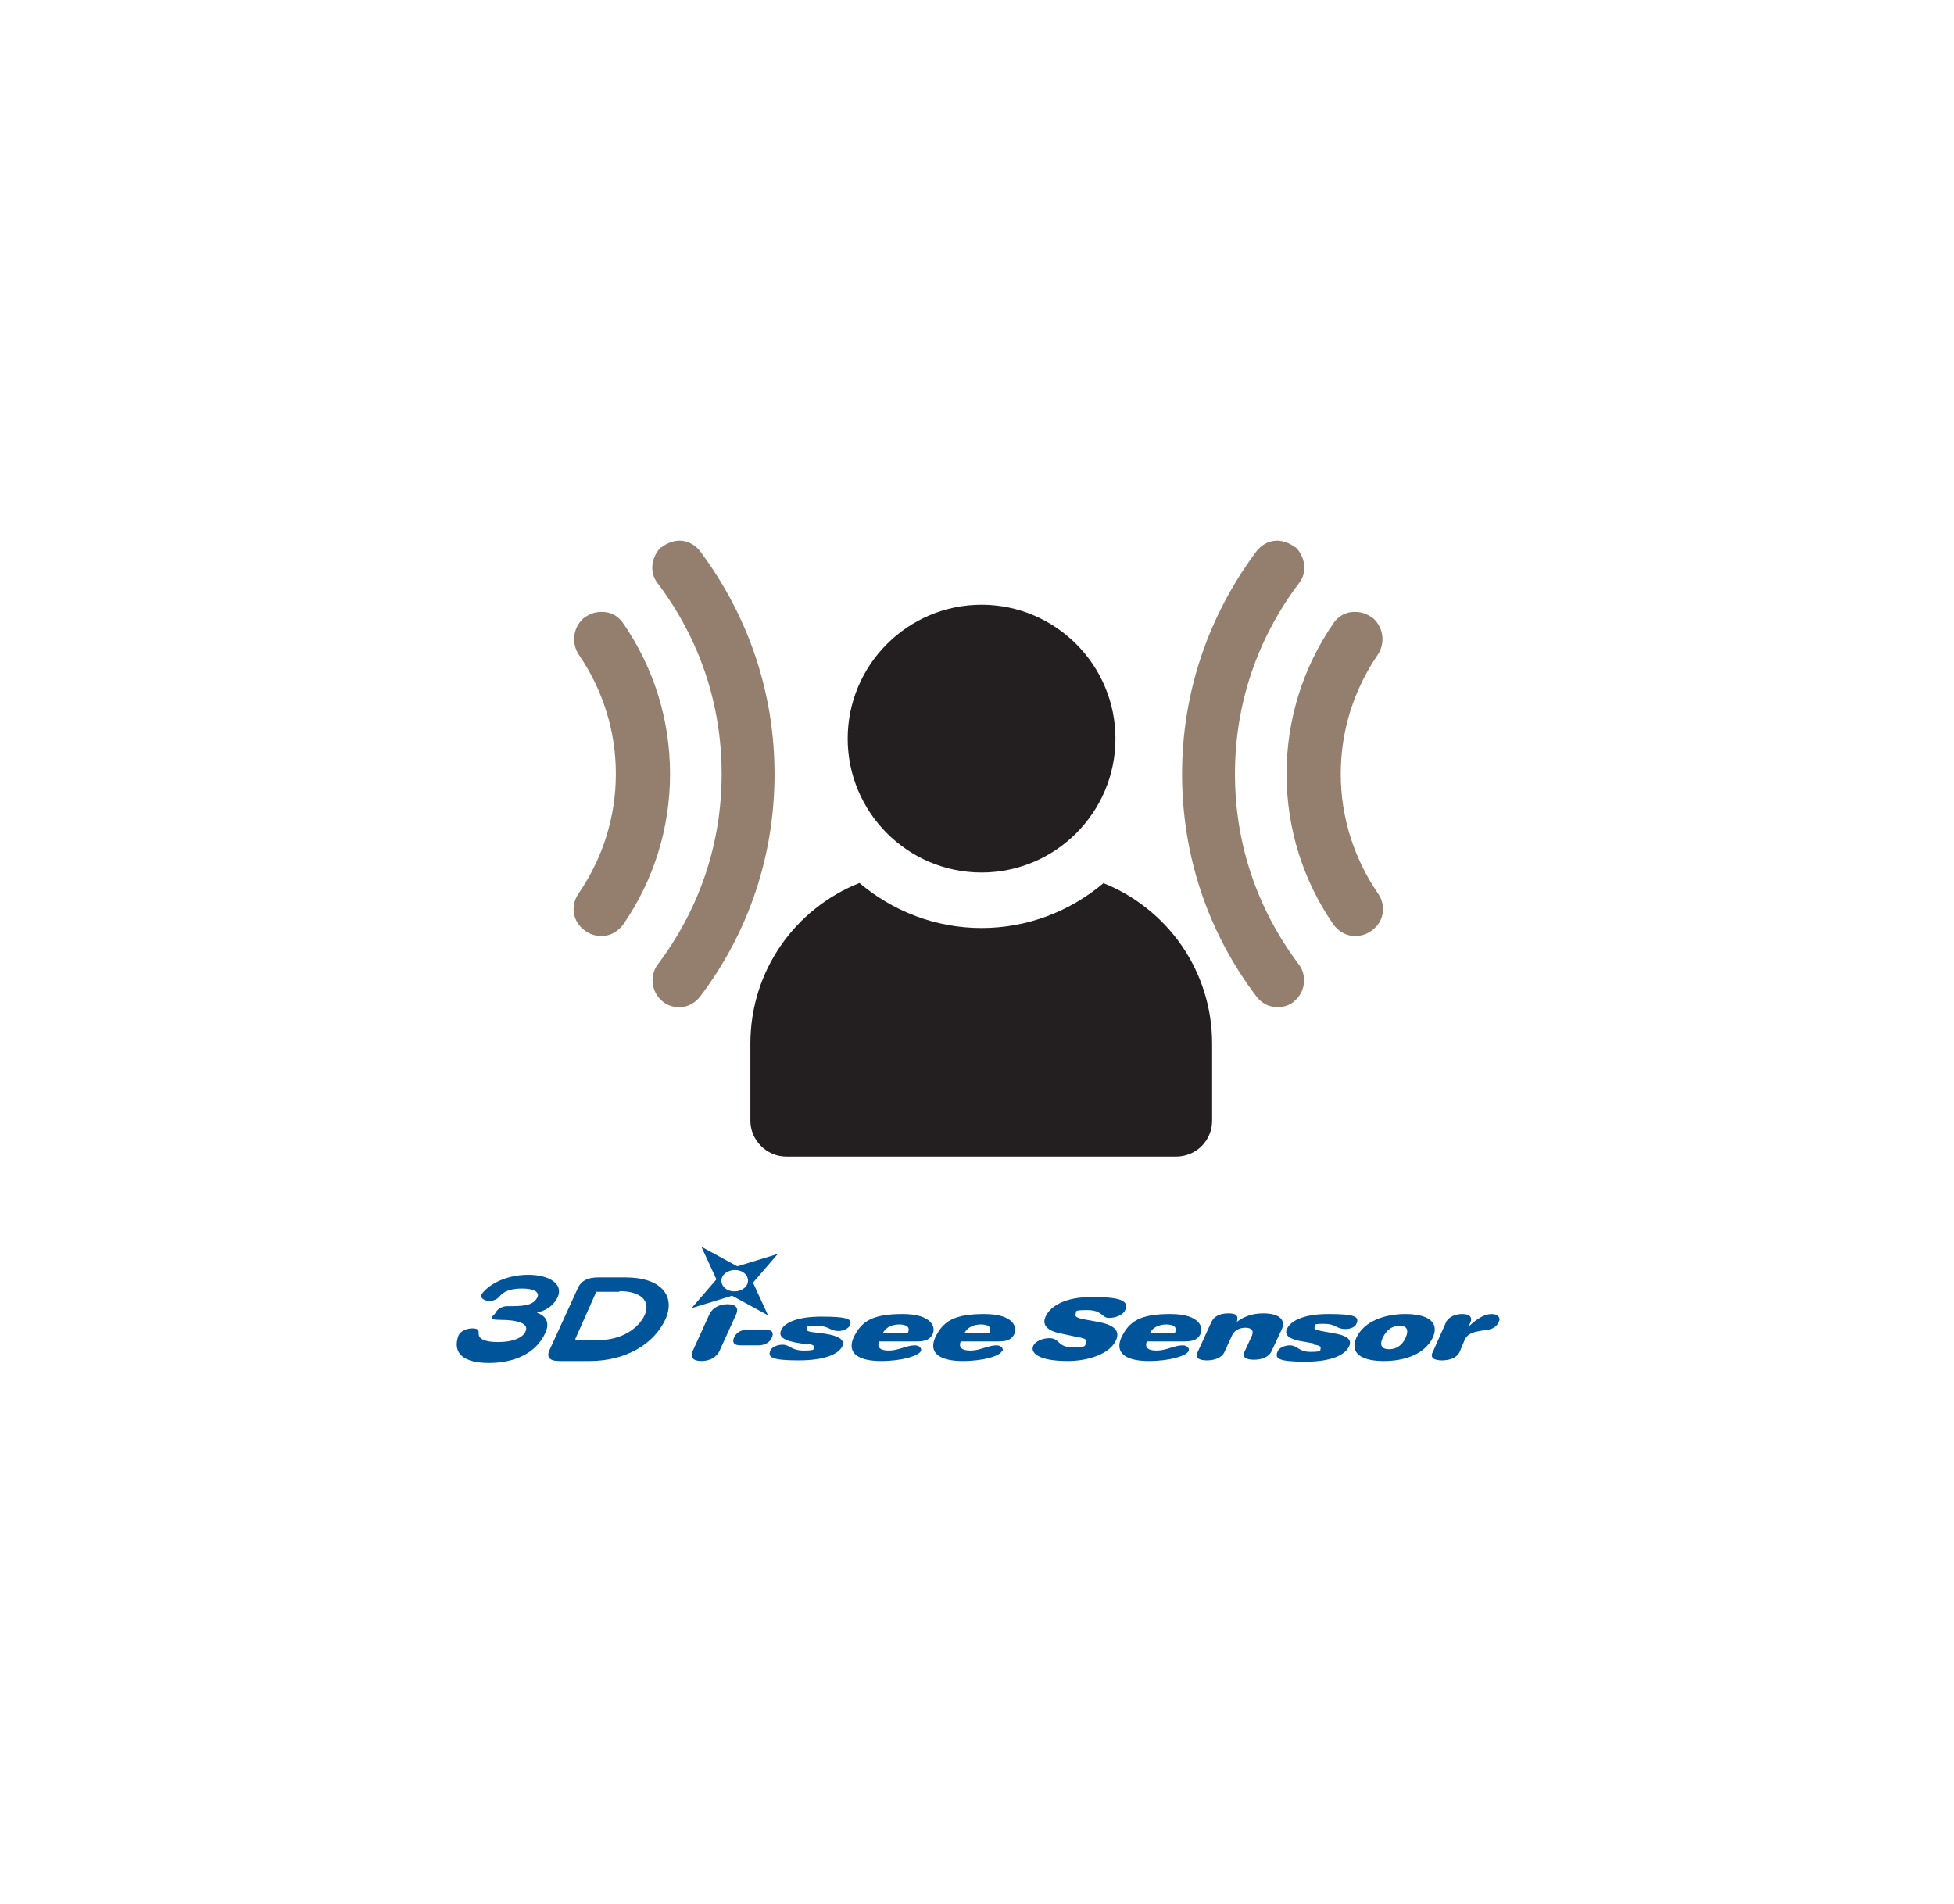 <?xml version="1.0" encoding="UTF-8"?> <svg xmlns="http://www.w3.org/2000/svg" id="Layer_4" version="1.1" viewBox="0 0 299.2 291.6"><defs><style> .st0 { fill: #231f20; } .st1 { fill: #005499; } .st2 { fill: #947f6e; } </style></defs><g><path class="st1" d="M108.6,201.3c.5-1.1,1.6-1.6,2.8-1.6s1.8.5,1.3,1.6l-2.5,5.5c-.5,1.1-1.6,1.6-2.8,1.6s-1.8-.5-1.3-1.6l2.5-5.5Z"></path><path class="st1" d="M117.2,203.6c1.1,0,1.3.5,1,1.2-.3.7-1,1.2-2.1,1.2h-2.7c-1.1,0-1.3-.5-1-1.2.3-.7,1-1.2,2.1-1.2h2.7Z"></path><path class="st1" d="M123.7,205.9l-1.1-.2c-2.8-.4-3.4-1.1-3-2,.4-1,2.1-2.1,6.2-2.1s4.8.4,4.3,1.4c-.2.4-.9.8-1.7.8-1.4,0-1.4-.8-3.4-.8s-1.2.2-1.4.5c-.1.2,0,.4,1,.5l1.6.2c2.1.3,3.2.9,2.8,1.9-.5,1.1-2.4,2.2-6.7,2.2s-4.8-.5-4.3-1.6c.2-.4,1-.8,1.8-.8,1.2,0,1.3.9,3.3.9s1.4-.3,1.5-.5c.1-.2,0-.4-1.1-.6"></path><path class="st1" d="M141,206.9c.2-.4-.2-.9-.9-.9-1.3,0-2.5.8-4,.8s-1.8-.6-1.5-1.4h5.8c1.3,0,2-.3,2.4-1.1.5-1,0-3.1-4.6-3.1s-6.3,1.1-7.5,3.6c-1.1,2.5.9,3.6,4.2,3.6s5.7-.8,6.1-1.5M135.2,204.1c.5-1,1.6-1.3,2.5-1.3s1.8.3,1.3,1.3h-3.8Z"></path><path class="st1" d="M153.5,206.9c.2-.4-.2-.9-.9-.9-1.3,0-2.5.8-4,.8s-1.8-.6-1.5-1.4h5.8c1.3,0,2-.3,2.4-1.1.5-1,0-3.1-4.6-3.1s-6.3,1.1-7.5,3.6c-1.1,2.5.9,3.6,4.2,3.6s5.7-.8,6-1.5M147.7,204.1c.5-1,1.6-1.3,2.5-1.3s1.8.3,1.3,1.3h-3.8Z"></path><path class="st1" d="M165.3,204.8l-2.8-.6c-2.1-.4-3-1.3-2.4-2.6.7-1.6,3-3,7-3s5.9.4,5.2,2c-.3.7-1.4,1.2-2.5,1.2s-1-1.2-3.3-1.2-1.6.2-1.8.6c-.2.4.3.6,1.2.8l2.2.4c2.2.4,3.5,1.2,2.8,2.8-1,2.2-4.4,3.2-7.4,3.2-4.8,0-5.7-1.4-5.3-2.3.3-.7,1.4-1.2,2.5-1.2,1.6,0,1.2,1.4,3.5,1.4s1.9-.2,2.1-.8c.2-.4-.2-.5-.9-.7"></path><path class="st1" d="M182,206.9c.2-.4-.2-.9-.9-.9-1.3,0-2.5.8-4,.8s-1.8-.6-1.5-1.4h5.8c1.3,0,2-.3,2.4-1.1.5-1,0-3.1-4.6-3.1s-6.3,1.1-7.5,3.6c-1.1,2.5.9,3.6,4.2,3.6s5.7-.8,6.1-1.5M176.1,204.1c.5-1,1.6-1.3,2.5-1.3s1.8.3,1.3,1.3h-3.8Z"></path><path class="st1" d="M191.7,204.5c.3-.7,0-1.2-1-1.2s-1.8.5-2.1,1.3l-1.1,2.4c-.4.9-1.5,1.3-2.7,1.3s-1.9-.4-1.4-1.3l2.1-4.6c.4-.8,1.2-1.3,2.6-1.3s1.5.5,1.3,1.3h0c1-.8,2.4-1.3,4-1.3,2.8,0,3.5,1.2,2.8,2.6l-1.5,3.2c-.4.9-1.5,1.3-2.7,1.3s-1.9-.4-1.4-1.3l1.2-2.6Z"></path><path class="st1" d="M201.1,205.7l-1.1-.2c-2.8-.4-3.4-1.1-2.9-2.1.5-1,2.2-2.2,6.3-2.2s4.8.4,4.3,1.5c-.2.5-.9.8-1.7.8-1.4,0-1.4-.8-3.3-.8s-1.2.2-1.4.5c-.1.3,0,.4,1,.6l1.6.3c2.1.3,3.2.9,2.7,2-.5,1.2-2.4,2.4-6.7,2.4s-4.8-.5-4.2-1.7c.2-.4,1-.8,1.8-.8,1.2,0,1.3,1,3.2,1s1.4-.3,1.5-.5c.1-.2,0-.5-1-.6"></path><path class="st1" d="M207.7,204.8c-1.1,2.5.9,3.6,4.2,3.6s6.3-1.1,7.5-3.6c1.1-2.5-1-3.6-4.2-3.6s-6.3,1.1-7.5,3.6M215.2,204.9c-.5,1.1-1.4,1.7-2.5,1.7s-1.5-.6-1-1.7c.6-1.3,1.5-1.9,2.6-1.9s1.5.6.9,1.9"></path><path class="st1" d="M221.4,202.5c.4-.9,1.5-1.3,2.5-1.3s1.7.4,1.2,1.4l-.2.5h0c1.3-1.2,2.4-1.9,3.5-1.9s1.4.7,1.1,1.2c-.3.7-.9,1.1-1.7,1.2l-1.2.2c-1.2.2-1.9.5-2.3,1.3l-.8,1.9c-.4.9-1.5,1.3-2.7,1.3s-1.9-.4-1.4-1.3l2-4.5Z"></path><path class="st1" d="M112.9,197.7c1.1-.2,1.8-1,1.6-1.9-.2-.9-1.2-1.5-2.4-1.3-1.1.2-1.8,1-1.6,1.9.2.9,1.2,1.5,2.4,1.3M109.7,195.9l-2.3-5,5.5,3,6.2-1.9-3.8,4.4,2.3,5-5.5-3-6.2,1.9,3.8-4.4Z"></path><path class="st1" d="M74.9,208.7c-3.8,0-5.7-1.4-4.7-4.2,0,0,0,0,0,0,.3-.7,1.3-1.1,2.1-1.1s1,.2,1,.7c-.1.9.9,1.4,3,1.4s3.8-.6,4.2-1.7c.5-1.2-1.4-1.7-3.8-1.7s-1.1-.6-.8-1.1c.2-.5.9-1,1.8-1,2.2,0,4,0,4.6-1.4.3-.7-.4-1.3-2.4-1.3s-2.9.6-3.4,1.2c-.4.5-1,.7-1.6.7s-1.4-.4-1.2-.9c0,0,0-.1.1-.2,1.2-1.6,3.9-2.9,7.1-2.9s5.4,1.4,4.5,3.4c-.5,1.1-1.5,2-3.2,2.4,1.5.5,2,1.6,1.3,3.1-1.4,3.1-4.7,4.6-8.7,4.6"></path><path class="st1" d="M94.8,197.8h-3.4s-.1,0-.1,0l-3.2,7.2c0,.1,0,.2.2.2h3.3c3.5,0,6.1-1.7,7.1-3.8,1-2.2-.6-3.7-3.8-3.7M90.2,208.4h-4.5c-1.6,0-2.1-.6-1.5-1.8l4.3-9.4c.5-1.1,1.5-1.6,3.1-1.6h4.2c5.4,0,7.7,2.8,6.1,6.4-1.8,3.9-6.2,6.4-11.6,6.4"></path></g><g><path class="st0" d="M169,135.2c-5.1,4.3-11.6,6.9-18.7,6.9s-13.6-2.6-18.7-6.9c-9.8,3.9-16.7,13.4-16.7,24.6v11.8c0,3,2.5,5.5,5.5,5.5h59.7c3,0,5.5-2.4,5.5-5.5v-11.8c0-11.2-6.9-20.7-16.7-24.6"></path><path class="st0" d="M150.3,133.6c11.3,0,20.5-9.2,20.5-20.5s-9.2-20.5-20.5-20.5-20.5,9.2-20.5,20.5,9.2,20.5,20.5,20.5"></path><path class="st2" d="M204.2,141.6c-4.7-6.8-7.2-14.8-7.2-23.1s2.5-16.3,7.2-23.1c.7-1,1.7-1.6,2.9-1.7.2,0,.3,0,.5,0,1,0,1.9.4,2.7,1,1.6,1.5,1.8,3.8.7,5.5-3.7,5.4-5.7,11.7-5.7,18.3s2,12.9,5.7,18.3c1.2,1.7,1,4-.6,5.4-1,.9-2.1,1.2-3.3,1.1-1.2-.1-2.2-.8-2.9-1.7"></path><path class="st2" d="M198.3,153.2c-.8.8-2,1.1-3.1,1-1.1-.1-2.1-.7-2.8-1.6-7.5-9.9-11.4-21.7-11.4-34.1s4-24.2,11.4-34.1c.7-.9,1.7-1.5,2.8-1.6,1.1-.1,2.2.3,3.1,1h.1c1.5,1.5,1.8,3.9.5,5.5-6.4,8.5-9.8,18.5-9.8,29.2s3.4,20.7,9.8,29.2c1.2,1.6,1,4-.5,5.4h-.1Z"></path><path class="st2" d="M95.4,141.6c4.7-6.8,7.2-14.8,7.2-23.1s-2.5-16.3-7.2-23.1c-.7-1-1.7-1.6-2.9-1.7-.2,0-.3,0-.5,0-1,0-1.9.4-2.7,1-1.6,1.5-1.8,3.8-.7,5.5,3.7,5.4,5.7,11.7,5.7,18.3s-2,12.9-5.7,18.3c-1.2,1.7-1,4,.6,5.4,1,.9,2.1,1.2,3.3,1.1,1.2-.1,2.2-.8,2.9-1.7"></path><path class="st2" d="M101.3,153.2c.8.8,2,1.1,3.1,1,1.1-.1,2.1-.7,2.8-1.6,7.5-9.9,11.4-21.7,11.4-34.1s-4-24.2-11.4-34.1c-.7-.9-1.7-1.5-2.8-1.6-1.1-.1-2.2.3-3.1,1h-.1c-1.5,1.5-1.8,3.9-.5,5.5,6.4,8.5,9.8,18.5,9.8,29.2s-3.4,20.7-9.8,29.2c-1.2,1.6-1,4,.5,5.4h.1Z"></path></g></svg> 